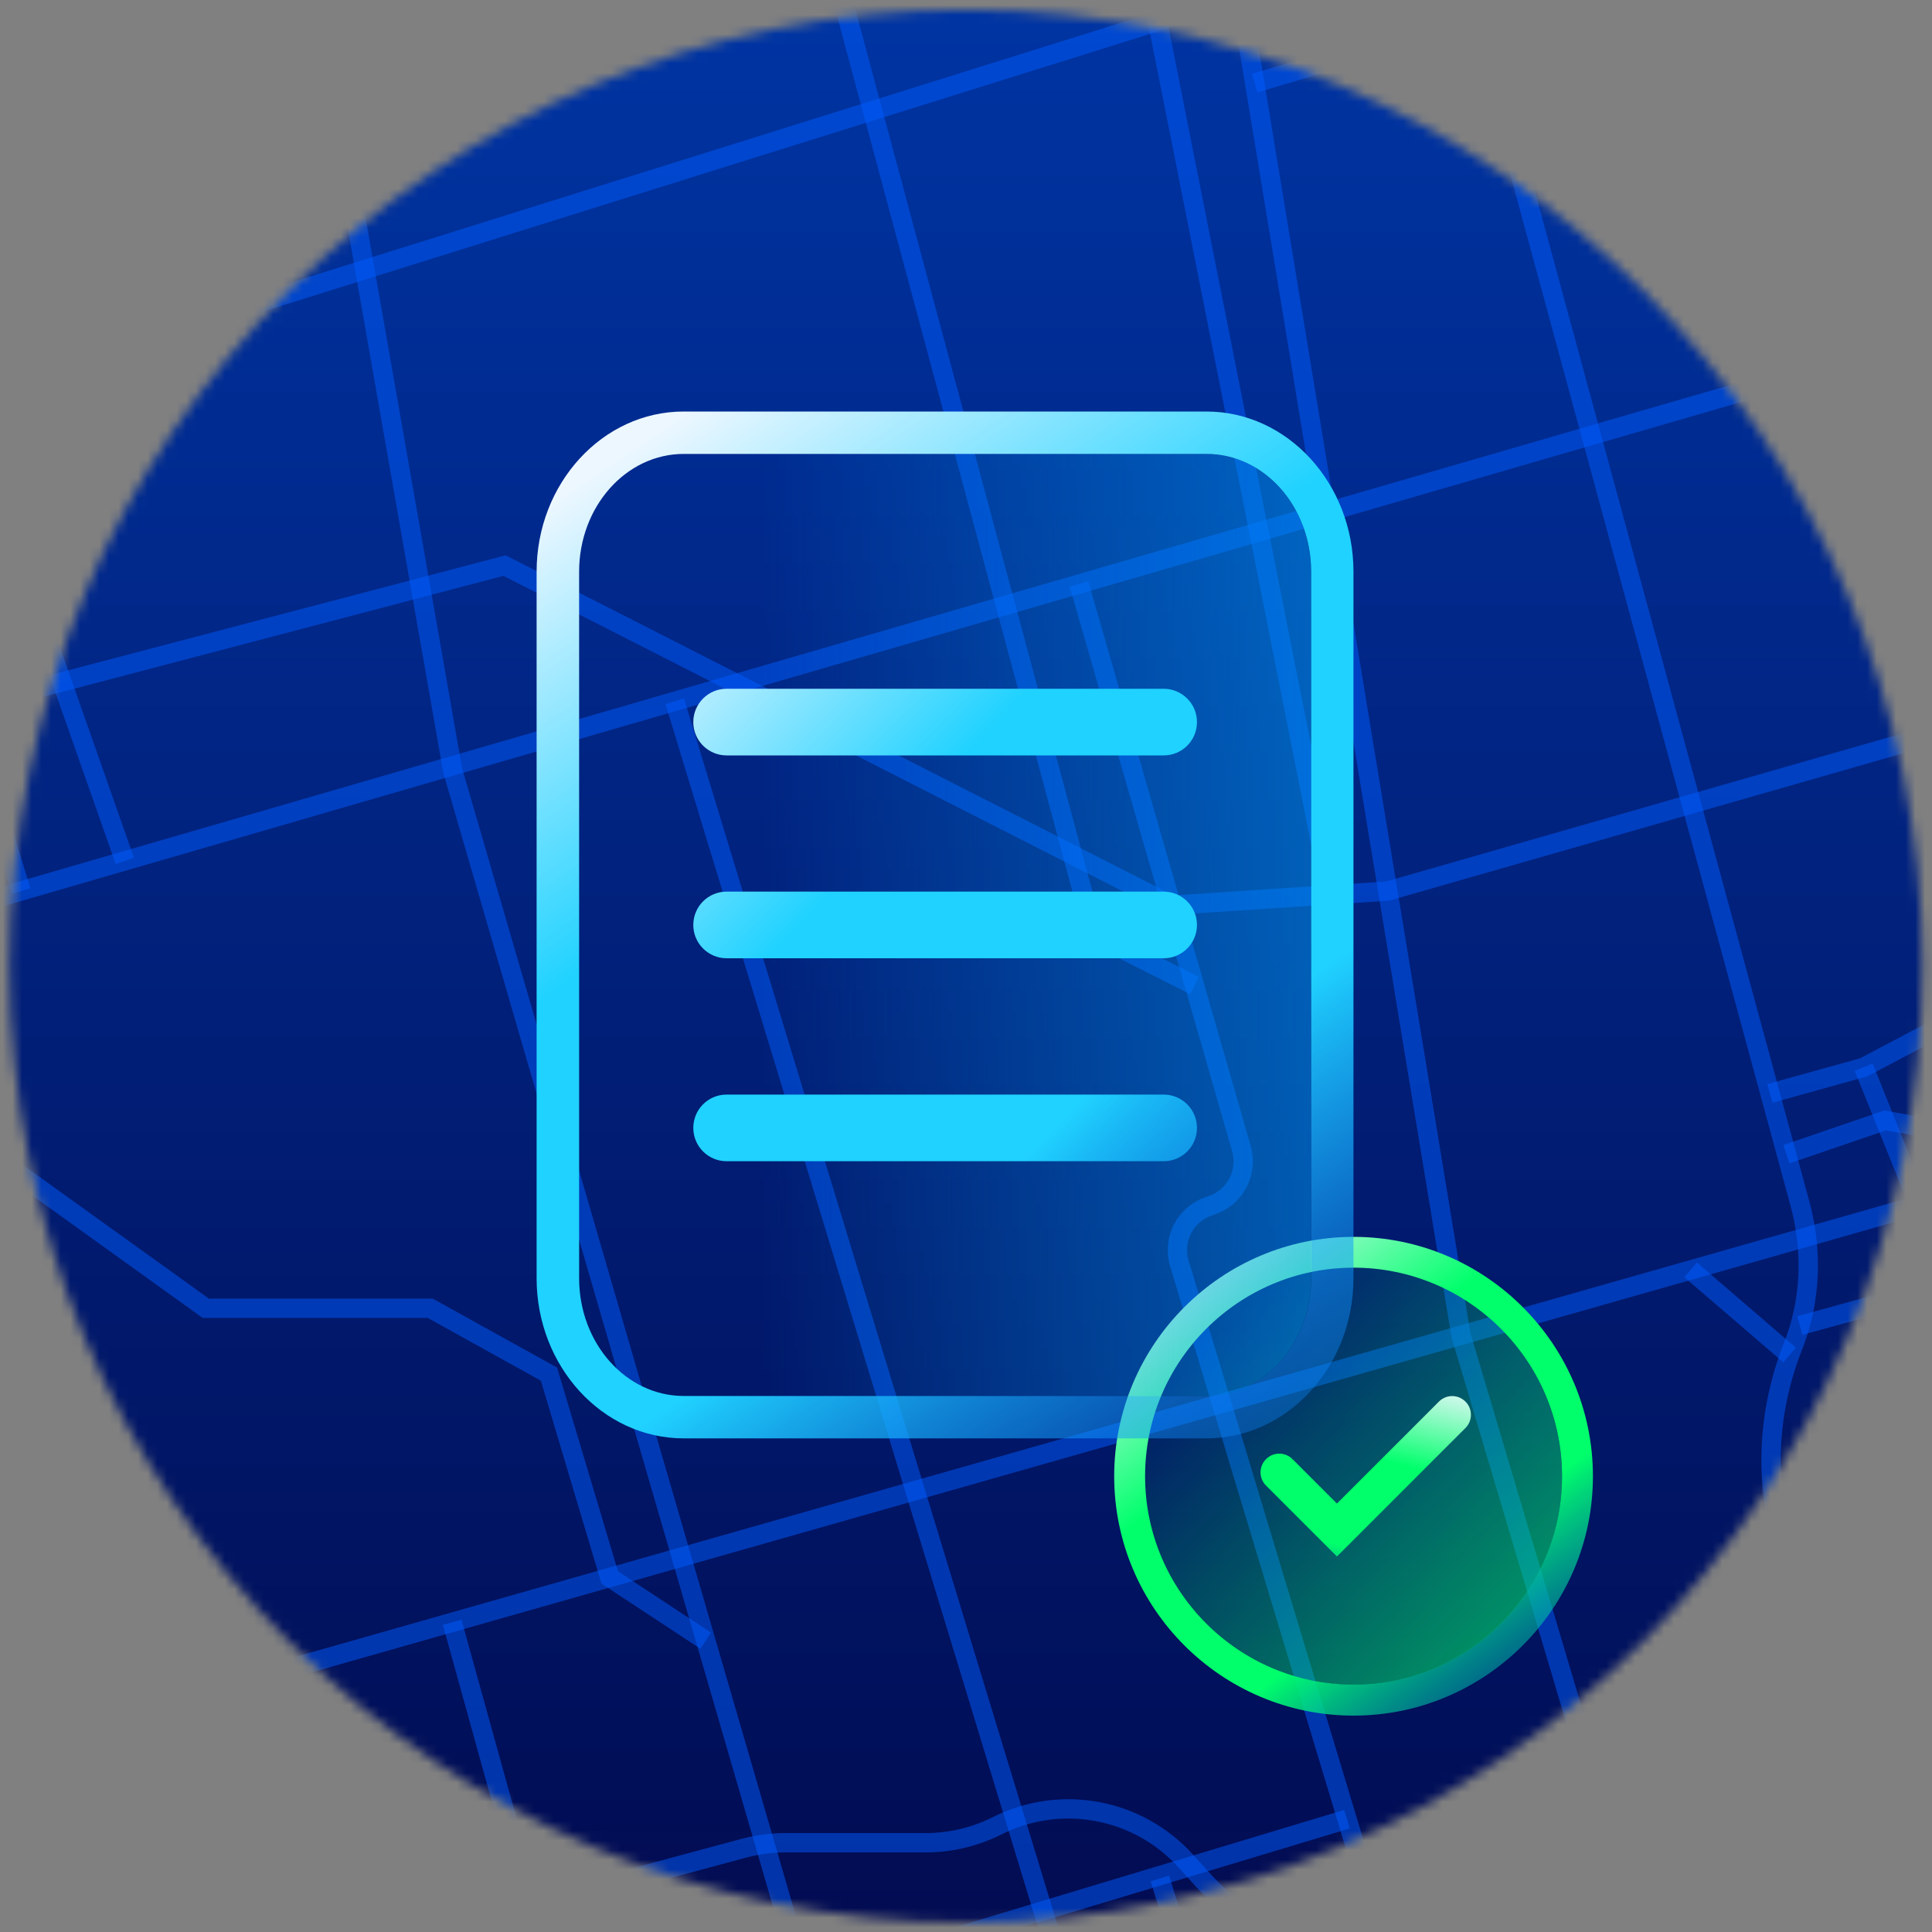 <?xml version="1.0" encoding="UTF-8"?>
<svg id="b" data-name="Icons" xmlns="http://www.w3.org/2000/svg" xmlns:xlink="http://www.w3.org/1999/xlink" viewBox="0 0 200 200">
  <rect x="0" y="0" width="200" height="200" fill="#808080" stroke="none"/>
  <defs>
    <style>
      .w, .x, .y {
        fill: none;
      }

      .z {
        fill: url(#k);
      }

      .aa {
        fill: url(#j);
      }

      .ab {
        fill: url(#i);
      }

      .ac {
        fill: url(#h);
      }

      .ad {
        fill: url(#m);
      }

      .ae {
        fill: url(#n);
      }

      .af {
        fill: url(#l);
      }

      .ag {
        fill: url(#g);
      }

      .ah {
        fill: url(#f);
      }

      .ai {
        mask: url(#d);
      }

      .x {
        stroke: #005cff;
      }

      .x, .y {
        opacity: .5;
        stroke-miterlimit: 10;
        stroke-width: 2px;
      }

      .aj {
        fill: #4bf;
      }

      .ak {
        fill: #fff;
      }

      .y {
        stroke: #43bcff;
      }

      .al {
        clip-path: url(#c);
      }
    </style>
    <clipPath id="c">
      <rect class="w" width="200" height="200"/>
    </clipPath>
    <mask id="d" data-name="mask" x="-34.22" y="-136.97" width="268.42" height="488.76" maskUnits="userSpaceOnUse">
      <g id="e" data-name="mask0 7943 77200">
        <path class="ak" d="M100,199c54.68,0,99-44.32,99-99S154.68,1,100,1,1,45.32,1,100s44.32,99,99,99Z"/>
      </g>
    </mask>
    <linearGradient id="f" x1="99.74" y1="-12.77" x2="99.74" y2="257" gradientUnits="userSpaceOnUse">
      <stop offset="0" stop-color="#0037a8"/>
      <stop offset="1" stop-color="#02003b"/>
    </linearGradient>
    <linearGradient id="g" x1="122.27" y1="-10676.49" x2="163.94" y2="-10734.21" gradientTransform="translate(0 -10548.4) scale(1 -1)" gradientUnits="userSpaceOnUse">
      <stop offset="0" stop-color="#edf7ff"/>
      <stop offset=".3" stop-color="#00ff6b"/>
      <stop offset=".6" stop-color="#00ff6b"/>
      <stop offset="1" stop-color="#005cff" stop-opacity="0"/>
    </linearGradient>
    <linearGradient id="h" x1="124.35" y1="-10685.45" x2="163" y2="-10724.1" gradientTransform="translate(0 -10548.4) scale(1 -1)" gradientUnits="userSpaceOnUse">
      <stop offset="0" stop-color="#00ff6b" stop-opacity="0"/>
      <stop offset="1" stop-color="#00ff6b" stop-opacity=".65"/>
    </linearGradient>
    <linearGradient id="i" x1="143.29" y1="-10689.88" x2="135.85" y2="-10720.73" xlink:href="#g"/>
    <linearGradient id="j" x1="-4361.6" y1="-5214.86" x2="-4361.25" y2="-5214.86" gradientTransform="translate(946112.34 -1273709.94) scale(216.9 -244.26)" gradientUnits="userSpaceOnUse">
      <stop offset="0" stop-color="#00a0f6" stop-opacity="0"/>
      <stop offset="1" stop-color="#00a0f6" stop-opacity=".65"/>
    </linearGradient>
    <linearGradient id="k" x1="109.51" y1="341.94" x2="164.08" y2="471.95" gradientTransform="translate(-108.44 -267.78) rotate(-11.11)" gradientUnits="userSpaceOnUse">
      <stop offset="0" stop-color="#edf7ff"/>
      <stop offset=".3" stop-color="#20d2ff"/>
      <stop offset=".6" stop-color="#20d2ff"/>
      <stop offset="1" stop-color="#005cff" stop-opacity="0"/>
    </linearGradient>
    <linearGradient id="l" x1="119.55" y1="351.43" x2="183.17" y2="443.41" xlink:href="#k"/>
    <linearGradient id="m" x1="107.17" y1="359.99" x2="170.79" y2="451.97" xlink:href="#k"/>
    <linearGradient id="n" x1="94.8" y1="368.57" x2="158.42" y2="460.55" xlink:href="#k"/>
  </defs>
  <g class="al">
    <g class="ai">
      <g>
        <path class="ah" d="M205.92-126.2H-6.45v460.29h212.37V-126.2Z"/>
        <path class="y" d="M177.07,13.25c-1.22-2.06-2.3-4.19-3.23-6.39-.26-.62-.52-1.25-.94-1.76-1.25-1.54-3.53-1.69-5.24-2.71-.62-.37-1.16-.85-1.68-1.34-.8-.75-1.59-1.55-1.97-2.58-.38-1.02-1.9-.9-2.96-.8-1.05.11-2.07.48-3.13.5-1.24.03-2.44-.41-3.5-1.06s-1.96-1.5-2.86-2.35"/>
        <path class="x" d="M-13.49,9.37l190.01-55.66,15.18,4.5,23.05,72.52"/>
        <path class="x" d="M8.88-136.8L46.86,79.75l77.54,266.65"/>
        <path class="x" d="M-16.73,186.02l225.12-64.05"/>
        <path class="x" d="M117.66-67.57l15.36-4.04,53.31,196.21c1.32,4.86,1.15,10.05-.71,14.74-1.96,4.96-3.62,12.64-.7,21.53,5.12,15.55,11.62,22.64,11.62,22.64l4.06,29.25"/>
        <path class="x" d="M-13.49,96.78L233.92,25"/>
        <path class="x" d="M107.04-130.05l44.2,268.27,58.27,195.87"/>
        <path class="x" d="M111.7,60.46l16.81,58.44c.71,2.46-.65,5.05-3.08,5.87l-.28.1c-2.46.82-3.81,3.45-3.06,5.93l32.7,108.37"/>
        <path class="x" d="M-13.2,234.34l152.64-46.02"/>
        <path class="x" d="M-9.87,188.32l45.58,155.76"/>
        <path class="x" d="M-11.22,211.33l44.56-13.71c1.56-.48,3.19-.72,4.83-.72h15.96c1.44,0,2.87-.19,4.26-.56l18.65-5.02c1.39-.37,2.82-.56,4.26-.56h14.53c2.56,0,5.09-.6,7.38-1.75,6.59-3.32,14.58-1.83,19.53,3.63l1.97,2.17c3.84,4.24,9.62,6.16,15.24,5.09l5.26-1c5.02-.96,10.21.48,14.02,3.89l1.35,1.21c2.23,1.99,4.96,3.34,7.89,3.89l8.43,1.6c6.07,1.15,10.98,5.6,12.71,11.53l23.32,79.88"/>
        <path class="x" d="M69.85,72.6l84.93,278.9"/>
        <path class="x" d="M-11.22,89.31l24.14,88.27"/>
        <path class="x" d="M3.26,142.24l-23.63,7.56"/>
        <path class="x" d="M-3.48,117.62l24.78,17.81h23.23l12.3,6.82,6.29,21.05,9.93,6.54"/>
        <path class="x" d="M120.07,194.46l37.38,119.94"/>
        <path class="x" d="M31.59,198.08l41.28,144.99"/>
        <path class="x" d="M46.81,167.94l23.04,83.12"/>
        <path class="x" d="M123.66,102.02l-10.4-5.24L56.96-112.67"/>
        <path class="x" d="M129.88,8.6l71.17-20.95"/>
        <path class="x" d="M128.39-.46L-33.92,50.34"/>
        <path class="x" d="M12.92,89.12L-8.56,27.97"/>
        <path class="x" d="M2.18,92.24l-12.05-39.73"/>
        <path class="x" d="M-11.22,75.23l63.45-16.68,69.04,35.16,22.39-1.47,69.28-19.87"/>
        <path class="x" d="M113.84-27.93l23.94,120.55"/>
        <path class="x" d="M154.78,199.93l17.78-5.47,2,6.75c.5,1.67,1.95,2.86,3.68,3.03l31.26,2.95"/>
        <path class="x" d="M183.22,113.19l9.71-2.7,14.14-7.47"/>
        <path class="x" d="M175.02,131.46l10.24,8.81"/>
        <path class="x" d="M186.32,137.22l24.48-6.75"/>
        <path class="x" d="M192.93,110.48l9.02,22.43"/>
        <path class="x" d="M184.93,119.48l10.22-3.49,13.94,2.48"/>
        <path class="x" d="M183.85,156.67l27.78-7.99"/>
        <path class="x" d="M199.56,133.85l4.33,17.06"/>
      </g>
    </g>
  </g>
  <g>
    <g>
      <path class="ag" d="M140.12,177.6c-13.67,0-24.78-11.12-24.78-24.78s11.12-24.78,24.78-24.78,24.78,11.12,24.78,24.78-11.12,24.78-24.78,24.78ZM140.12,131.23c-11.9,0-21.58,9.68-21.58,21.58s9.68,21.58,21.58,21.58,21.58-9.68,21.58-21.58-9.68-21.58-21.58-21.58Z"/>
      <path class="ac" d="M140.12,174.4c11.92,0,21.58-9.66,21.58-21.58s-9.66-21.58-21.58-21.58-21.58,9.66-21.58,21.58,9.66,21.58,21.58,21.58Z"/>
      <path class="ab" d="M138.39,161.12l-7.33-7.33c-.76-.76-.76-1.98,0-2.74s1.98-.76,2.74,0l4.6,4.6,10.56-10.56c.76-.76,1.98-.76,2.74,0,.76.76.76,1.98,0,2.74l-13.29,13.29Z"/>
    </g>
    <g>
      <g>
        <path class="aa" d="M81.6,46.99h-10.83c-5.98,0-10.83,5.46-10.83,12.19v73.14c0,6.73,4.85,12.19,10.83,12.19h54.12c5.98,0,10.83-5.46,10.83-12.19V59.18c0-6.73-4.85-12.19-10.83-12.19h-10.83s-32.47,0-32.47,0Z"/>
        <path class="z" d="M124.9,46.99c5.98,0,10.83,5.46,10.83,12.19v73.14c0,6.73-4.85,12.19-10.83,12.19h-54.12c-5.98,0-10.83-5.46-10.83-12.19V59.18c0-6.73,4.85-12.19,10.83-12.19h10.83s32.47,0,32.47,0h10.83M124.9,42.6h-10.83s-32.47,0-32.47,0h-10.83c-8.39,0-15.22,7.44-15.22,16.58v73.14c0,9.14,6.83,16.58,15.22,16.58h54.12c8.39,0,15.22-7.44,15.22-16.58V59.18c0-9.14-6.83-16.58-15.22-16.58h0Z"/>
      </g>
      <g>
        <g>
          <line class="aj" x1="75.22" y1="74.75" x2="120.46" y2="74.75"/>
          <path class="af" d="M120.46,78.2h-45.24c-1.9,0-3.45-1.54-3.45-3.45,0-1.9,1.54-3.45,3.45-3.45h45.24c1.9,0,3.45,1.54,3.45,3.45s-1.54,3.45-3.45,3.45Z"/>
        </g>
        <g>
          <line class="aj" x1="75.22" y1="95.76" x2="120.46" y2="95.76"/>
          <path class="ad" d="M120.46,99.2h-45.24c-1.9,0-3.45-1.54-3.45-3.45s1.54-3.45,3.45-3.45h45.24c1.9,0,3.45,1.54,3.45,3.45,0,1.9-1.54,3.45-3.45,3.45Z"/>
        </g>
        <g>
          <line class="aj" x1="75.22" y1="116.76" x2="120.46" y2="116.76"/>
          <path class="ae" d="M120.46,120.21h-45.24c-1.9,0-3.45-1.54-3.45-3.45s1.54-3.45,3.45-3.45h45.24c1.9,0,3.45,1.54,3.45,3.45s-1.54,3.45-3.45,3.45Z"/>
        </g>
      </g>
    </g>
  </g>
</svg>